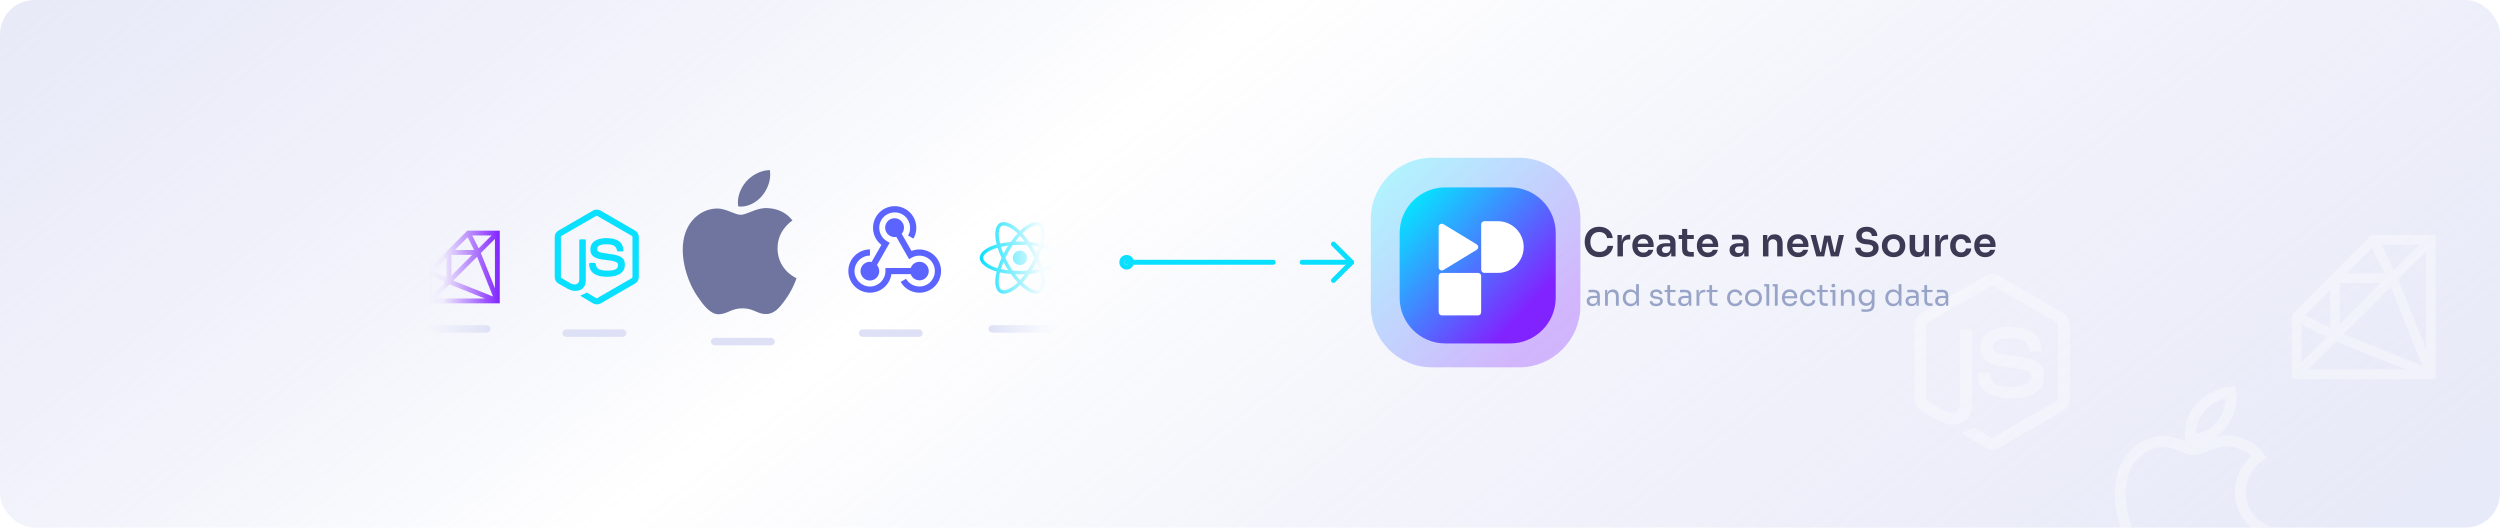 <svg width="1014" height="214" viewBox="0 0 1014 214" fill="none" xmlns="http://www.w3.org/2000/svg">
<rect width="1014" height="214" rx="14" fill="url(#paint0_linear_20_57)"/>
<g opacity="0.35" clip-path="url(#clip0_20_57)">
<path d="M808.042 182.253C807.068 182.253 806.159 181.993 805.315 181.537L796.658 176.375C795.36 175.659 796.009 175.399 796.399 175.269C798.152 174.683 798.476 174.553 800.316 173.512C800.511 173.382 800.77 173.447 800.965 173.577L807.609 177.568C807.869 177.698 808.194 177.698 808.389 177.568L834.381 162.493C834.641 162.363 834.771 162.103 834.771 161.777V131.692C834.771 131.367 834.641 131.106 834.381 130.976L808.389 115.966C808.129 115.836 807.804 115.836 807.609 115.966L781.617 130.976C781.357 131.106 781.227 131.432 781.227 131.692V161.777C781.227 162.037 781.357 162.363 781.617 162.493L788.716 166.614C792.568 168.566 794.97 166.289 794.97 164.011V134.317C794.97 133.926 795.295 133.536 795.749 133.536H799.061C799.45 133.536 799.84 133.861 799.84 134.317V164.011C799.84 169.174 797.048 172.167 792.157 172.167C790.663 172.167 789.495 172.167 786.162 170.54L779.323 166.614C777.635 165.638 776.596 163.816 776.596 161.842V131.757C776.596 129.805 777.635 127.961 779.323 126.985L805.294 111.889C806.917 110.977 809.146 110.977 810.769 111.889L836.762 126.964C838.45 127.94 839.489 129.762 839.489 131.736V161.821C839.489 163.773 838.45 165.616 836.762 166.592L810.769 181.668C809.925 182.058 808.951 182.253 808.042 182.253ZM816.05 161.56C804.644 161.56 802.307 156.333 802.307 151.908C802.307 151.517 802.632 151.127 803.086 151.127H806.484C806.874 151.127 807.198 151.387 807.198 151.778C807.718 155.248 809.211 156.94 816.115 156.94C821.59 156.94 823.928 155.704 823.928 152.754C823.928 151.062 823.279 149.826 814.751 148.958C807.653 148.242 803.216 146.68 803.216 140.997C803.216 135.705 807.653 132.581 815.076 132.581C823.408 132.581 827.521 135.445 828.04 141.713C828.04 141.908 827.975 142.104 827.845 142.299C827.715 142.429 827.521 142.559 827.326 142.559H823.928C823.603 142.559 823.279 142.299 823.214 141.974C822.435 138.373 820.422 137.202 815.076 137.202C809.081 137.202 808.367 139.284 808.367 140.867C808.367 142.754 809.211 143.34 817.284 144.403C825.291 145.444 829.079 146.941 829.079 152.559C829.014 158.307 824.317 161.56 816.05 161.56Z" fill="white"/>
<path d="M919.415 213.023C917.424 212.068 910.974 208.251 910.888 199.531C910.823 192.482 915.562 188.425 917.597 186.994L919.458 185.692L918.073 183.87C916.536 181.853 914.632 180.205 912.402 178.99C908.983 177.146 905.672 176.734 904.092 176.669C902.274 176.496 900.521 176.734 898.876 177.125C900.218 176.17 901.451 175.086 902.469 173.828C904.113 171.832 905.39 169.511 906.169 167.104C906.97 164.631 907.252 162.18 906.97 159.772L906.667 156.996L903.897 157.104C901.646 157.191 899.201 157.885 896.82 159.121C894.482 160.336 892.426 161.941 890.868 163.763C889.223 165.672 887.882 168.036 887.059 170.422C886.215 172.873 885.934 175.281 886.237 177.58L886.431 179.12C886.193 179.033 885.934 178.925 885.696 178.838C883.38 177.927 880.566 176.778 877.536 176.843C875.459 176.864 873.403 177.255 871.412 177.992L870.806 178.231C869.832 178.621 868.901 179.098 868.057 179.597C867.278 180.075 866.499 180.639 865.633 181.354C863.772 182.916 862.214 184.76 861.023 186.842C858.188 191.766 857.171 198.1 858.058 205.149C858.967 212.329 861.846 220.007 865.785 225.712C867.408 228.054 869.139 230.505 871.152 232.393C873.533 234.627 875.87 235.711 878.337 235.711C878.445 235.711 878.554 235.711 878.64 235.711C880.804 235.624 882.428 235.017 884.116 234.301L885.306 233.802C886.713 233.217 888.293 232.653 890.717 232.653C893.314 232.653 894.937 233.347 896.668 234.106C898.335 234.844 900.239 235.646 902.966 235.603C904.027 235.603 905.087 235.386 906.083 235.017C907.533 234.497 908.918 233.607 910.26 232.327C911.32 231.33 912.359 230.093 913.658 228.336C914.069 227.772 914.48 227.208 914.891 226.601L915.974 224.974C916.19 224.627 916.406 224.302 916.601 223.977C918.722 220.441 919.934 217.252 920.475 215.669L921.081 213.847L919.35 213.001L919.415 213.023ZM891.193 171.854C891.842 169.988 892.903 168.123 894.201 166.626C895.391 165.238 897.036 163.958 898.854 163.026C900.174 162.353 901.516 161.876 902.772 161.637C902.772 162.982 902.534 164.37 902.079 165.759C901.473 167.646 900.456 169.489 899.157 171.073C897.902 172.613 896.214 173.914 894.439 174.76C893.141 175.389 891.799 175.758 890.522 175.823C890.522 174.543 890.738 173.22 891.214 171.832L891.193 171.854ZM912.944 221.742C912.77 222.046 912.576 222.328 912.381 222.632L911.364 224.15C910.974 224.692 910.606 225.235 910.217 225.777C909.113 227.295 908.225 228.336 907.381 229.139C906.451 230.007 905.563 230.592 904.676 230.918C904.113 231.113 903.551 231.221 902.966 231.243C901.17 231.286 899.98 230.766 898.465 230.093C896.517 229.247 894.309 228.293 890.782 228.293C887.708 228.293 885.566 229.009 883.705 229.768L882.276 230.375C881.086 230.874 879.982 231.286 878.532 231.351C877.168 231.395 875.762 230.701 874.182 229.226C872.472 227.621 870.892 225.408 869.399 223.261C865.849 218.12 863.231 211.157 862.408 204.65C861.651 198.555 862.473 193.176 864.832 189.076C865.763 187.449 866.975 185.996 868.447 184.76C869.117 184.196 869.745 183.74 870.329 183.393C870.979 183.003 871.693 182.656 872.645 182.265L872.927 182.157C874.442 181.593 876.021 181.311 877.623 181.289C877.666 181.289 877.71 181.289 877.753 181.289C879.831 181.289 882.103 182.2 884.116 182.981C886.107 183.762 887.968 184.521 889.786 184.521C890.608 184.521 891.496 184.369 892.6 184.022C893.076 183.87 893.595 183.697 894.115 183.48L895.327 183.003C895.954 182.764 896.603 182.504 897.426 182.2C899.179 181.571 901.473 180.877 903.854 181.116C905.152 181.181 907.706 181.484 910.368 182.916C911.407 183.48 912.381 184.174 913.225 184.998C910.346 187.558 906.472 192.351 906.559 199.64C906.646 208.945 912.381 213.934 915.8 216.059C915.216 217.534 914.285 219.617 912.944 221.807V221.742Z" fill="white"/>
<path d="M961.818 95.319L929.57 127.638V153.775H987.897V95.319H961.818ZM969.696 116.315L982.465 148.331L950.52 135.533L969.696 116.315ZM949.027 131.521V114.797H965.713L949.027 131.521ZM970.951 109.548L965.778 99.201H981.274L970.951 109.548ZM967.272 110.893H951.776L962.099 100.546L967.272 110.893ZM945.153 133.061L934.83 127.877L945.153 117.53V133.061ZM933.488 131.564L943.811 136.748L933.488 147.095V131.564ZM947.555 138.483L975.885 149.828H936.236L947.555 138.483ZM984.023 141.672L972.704 113.279L984.023 101.934V141.672Z" fill="white"/>
</g>
<path d="M647.98 124V122.08H647.788V119.86C647.788 119.42 647.672 119.088 647.44 118.864C647.216 118.64 646.884 118.528 646.444 118.528C646.196 118.528 645.94 118.532 645.676 118.54C645.412 118.548 645.16 118.556 644.92 118.564C644.68 118.572 644.472 118.584 644.296 118.6V117.592C644.472 117.576 644.656 117.564 644.848 117.556C645.048 117.54 645.252 117.532 645.46 117.532C645.668 117.524 645.868 117.52 646.06 117.52C646.716 117.52 647.252 117.6 647.668 117.76C648.084 117.912 648.392 118.164 648.592 118.516C648.792 118.868 648.892 119.344 648.892 119.944V124H647.98ZM645.88 124.168C645.4 124.168 644.984 124.088 644.632 123.928C644.288 123.76 644.02 123.52 643.828 123.208C643.644 122.896 643.552 122.52 643.552 122.08C643.552 121.624 643.652 121.244 643.852 120.94C644.06 120.636 644.36 120.408 644.752 120.256C645.144 120.096 645.616 120.016 646.168 120.016H647.908V120.88H646.12C645.656 120.88 645.3 120.992 645.052 121.216C644.804 121.44 644.68 121.728 644.68 122.08C644.68 122.432 644.804 122.716 645.052 122.932C645.3 123.148 645.656 123.256 646.12 123.256C646.392 123.256 646.652 123.208 646.9 123.112C647.148 123.008 647.352 122.84 647.512 122.608C647.68 122.368 647.772 122.04 647.788 121.624L648.1 122.08C648.06 122.536 647.948 122.92 647.764 123.232C647.588 123.536 647.34 123.768 647.02 123.928C646.708 124.088 646.328 124.168 645.88 124.168ZM651.006 124V117.592H651.918V120.34H651.774C651.774 119.708 651.858 119.176 652.026 118.744C652.202 118.304 652.466 117.972 652.818 117.748C653.17 117.516 653.614 117.4 654.15 117.4H654.198C655.006 117.4 655.602 117.652 655.986 118.156C656.378 118.66 656.574 119.388 656.574 120.34V124H655.422V120.1C655.422 119.604 655.282 119.208 655.002 118.912C654.722 118.608 654.338 118.456 653.85 118.456C653.346 118.456 652.938 118.612 652.626 118.924C652.314 119.236 652.158 119.652 652.158 120.172V124H651.006ZM661.358 124.216C660.902 124.216 660.482 124.132 660.098 123.964C659.714 123.796 659.378 123.56 659.09 123.256C658.81 122.952 658.59 122.6 658.43 122.2C658.278 121.8 658.202 121.368 658.202 120.904V120.688C658.202 120.232 658.278 119.804 658.43 119.404C658.582 119.004 658.794 118.652 659.066 118.348C659.346 118.044 659.674 117.808 660.05 117.64C660.434 117.464 660.858 117.376 661.322 117.376C661.81 117.376 662.254 117.48 662.654 117.688C663.054 117.888 663.382 118.204 663.638 118.636C663.894 119.068 664.038 119.628 664.07 120.316L663.59 119.548V115.24H664.742V124H663.83V121.156H664.166C664.134 121.884 663.982 122.476 663.71 122.932C663.438 123.38 663.094 123.708 662.678 123.916C662.27 124.116 661.83 124.216 661.358 124.216ZM661.514 123.208C661.906 123.208 662.262 123.12 662.582 122.944C662.902 122.768 663.158 122.516 663.35 122.188C663.542 121.852 663.638 121.46 663.638 121.012V120.46C663.638 120.02 663.538 119.648 663.338 119.344C663.146 119.032 662.886 118.796 662.558 118.636C662.238 118.468 661.886 118.384 661.502 118.384C661.078 118.384 660.702 118.484 660.374 118.684C660.054 118.884 659.802 119.164 659.618 119.524C659.442 119.884 659.354 120.308 659.354 120.796C659.354 121.284 659.446 121.712 659.63 122.08C659.814 122.44 660.07 122.72 660.398 122.92C660.726 123.112 661.098 123.208 661.514 123.208ZM671.786 124.192C670.946 124.192 670.294 124.012 669.83 123.652C669.374 123.292 669.138 122.8 669.122 122.176H670.202C670.218 122.424 670.342 122.66 670.574 122.884C670.814 123.1 671.218 123.208 671.786 123.208C672.298 123.208 672.69 123.108 672.962 122.908C673.234 122.7 673.37 122.448 673.37 122.152C673.37 121.888 673.27 121.684 673.07 121.54C672.87 121.388 672.546 121.288 672.098 121.24L671.402 121.168C670.794 121.104 670.298 120.924 669.914 120.628C669.53 120.324 669.338 119.9 669.338 119.356C669.338 118.948 669.442 118.6 669.65 118.312C669.858 118.016 670.146 117.792 670.514 117.64C670.882 117.48 671.306 117.4 671.786 117.4C672.506 117.4 673.09 117.56 673.538 117.88C673.986 118.2 674.218 118.676 674.234 119.308H673.154C673.146 119.052 673.026 118.836 672.794 118.66C672.57 118.476 672.234 118.384 671.786 118.384C671.338 118.384 670.998 118.476 670.766 118.66C670.534 118.844 670.418 119.076 670.418 119.356C670.418 119.596 670.498 119.788 670.658 119.932C670.826 120.076 671.098 120.168 671.474 120.208L672.17 120.28C672.858 120.352 673.41 120.544 673.826 120.856C674.242 121.16 674.45 121.592 674.45 122.152C674.45 122.552 674.334 122.908 674.102 123.22C673.878 123.524 673.566 123.764 673.166 123.94C672.766 124.108 672.306 124.192 671.786 124.192ZM678.616 124.072C678.136 124.072 677.72 124.004 677.368 123.868C677.024 123.732 676.756 123.5 676.564 123.172C676.38 122.836 676.288 122.384 676.288 121.816V115.648H677.392V121.96C677.392 122.304 677.484 122.572 677.668 122.764C677.86 122.948 678.128 123.04 678.472 123.04H679.6V124.072H678.616ZM675.184 118.456V117.592H679.6V118.456H675.184ZM685.082 124V122.08H684.89V119.86C684.89 119.42 684.774 119.088 684.542 118.864C684.318 118.64 683.986 118.528 683.546 118.528C683.298 118.528 683.042 118.532 682.778 118.54C682.514 118.548 682.262 118.556 682.022 118.564C681.782 118.572 681.574 118.584 681.398 118.6V117.592C681.574 117.576 681.758 117.564 681.95 117.556C682.15 117.54 682.354 117.532 682.562 117.532C682.77 117.524 682.97 117.52 683.162 117.52C683.818 117.52 684.354 117.6 684.77 117.76C685.186 117.912 685.494 118.164 685.694 118.516C685.894 118.868 685.994 119.344 685.994 119.944V124H685.082ZM682.982 124.168C682.502 124.168 682.086 124.088 681.734 123.928C681.39 123.76 681.122 123.52 680.93 123.208C680.746 122.896 680.654 122.52 680.654 122.08C680.654 121.624 680.754 121.244 680.954 120.94C681.162 120.636 681.462 120.408 681.854 120.256C682.246 120.096 682.718 120.016 683.27 120.016H685.01V120.88H683.222C682.758 120.88 682.402 120.992 682.154 121.216C681.906 121.44 681.782 121.728 681.782 122.08C681.782 122.432 681.906 122.716 682.154 122.932C682.402 123.148 682.758 123.256 683.222 123.256C683.494 123.256 683.754 123.208 684.002 123.112C684.25 123.008 684.454 122.84 684.614 122.608C684.782 122.368 684.874 122.04 684.89 121.624L685.202 122.08C685.162 122.536 685.05 122.92 684.866 123.232C684.69 123.536 684.442 123.768 684.122 123.928C683.81 124.088 683.43 124.168 682.982 124.168ZM688.108 124V117.592H689.02V120.232H688.972C688.972 119.296 689.176 118.612 689.584 118.18C690 117.74 690.62 117.52 691.444 117.52H691.66V118.552H691.252C690.612 118.552 690.12 118.724 689.776 119.068C689.432 119.404 689.26 119.892 689.26 120.532V124H688.108ZM695.643 124.072C695.163 124.072 694.747 124.004 694.395 123.868C694.051 123.732 693.783 123.5 693.591 123.172C693.407 122.836 693.315 122.384 693.315 121.816V115.648H694.419V121.96C694.419 122.304 694.511 122.572 694.695 122.764C694.887 122.948 695.155 123.04 695.499 123.04H696.627V124.072H695.643ZM692.211 118.456V117.592H696.627V118.456H692.211ZM703.735 124.216C703.183 124.216 702.703 124.12 702.295 123.928C701.895 123.736 701.563 123.48 701.299 123.16C701.035 122.832 700.835 122.472 700.699 122.08C700.571 121.688 700.507 121.296 700.507 120.904V120.688C700.507 120.28 700.571 119.88 700.699 119.488C700.835 119.096 701.035 118.744 701.299 118.432C701.571 118.112 701.907 117.856 702.307 117.664C702.707 117.472 703.175 117.376 703.711 117.376C704.247 117.376 704.727 117.476 705.151 117.676C705.583 117.876 705.927 118.16 706.183 118.528C706.447 118.888 706.595 119.316 706.627 119.812H705.523C705.467 119.412 705.283 119.08 704.971 118.816C704.659 118.544 704.239 118.408 703.711 118.408C703.255 118.408 702.875 118.512 702.571 118.72C702.267 118.928 702.039 119.212 701.887 119.572C701.735 119.932 701.659 120.34 701.659 120.796C701.659 121.236 701.735 121.64 701.887 122.008C702.039 122.368 702.267 122.656 702.571 122.872C702.883 123.08 703.271 123.184 703.735 123.184C704.095 123.184 704.407 123.12 704.671 122.992C704.935 122.864 705.147 122.692 705.307 122.476C705.467 122.26 705.563 122.016 705.595 121.744H706.699C706.675 122.248 706.527 122.684 706.255 123.052C705.991 123.42 705.639 123.708 705.199 123.916C704.767 124.116 704.279 124.216 703.735 124.216ZM711.216 124.216C710.656 124.216 710.164 124.12 709.74 123.928C709.316 123.736 708.956 123.484 708.66 123.172C708.372 122.852 708.152 122.496 708 122.104C707.856 121.712 707.784 121.312 707.784 120.904V120.688C707.784 120.28 707.86 119.88 708.012 119.488C708.164 119.088 708.388 118.732 708.684 118.42C708.98 118.1 709.34 117.848 709.764 117.664C710.188 117.472 710.672 117.376 711.216 117.376C711.76 117.376 712.244 117.472 712.668 117.664C713.092 117.848 713.452 118.1 713.748 118.42C714.044 118.732 714.268 119.088 714.42 119.488C714.572 119.88 714.648 120.28 714.648 120.688V120.904C714.648 121.312 714.572 121.712 714.42 122.104C714.276 122.496 714.056 122.852 713.76 123.172C713.472 123.484 713.116 123.736 712.692 123.928C712.268 124.12 711.776 124.216 711.216 124.216ZM711.216 123.184C711.696 123.184 712.104 123.08 712.44 122.872C712.784 122.656 713.044 122.368 713.22 122.008C713.404 121.648 713.496 121.244 713.496 120.796C713.496 120.34 713.404 119.932 713.22 119.572C713.036 119.212 712.772 118.928 712.428 118.72C712.092 118.512 711.688 118.408 711.216 118.408C710.752 118.408 710.348 118.512 710.004 118.72C709.66 118.928 709.396 119.212 709.212 119.572C709.028 119.932 708.936 120.34 708.936 120.796C708.936 121.244 709.024 121.648 709.2 122.008C709.384 122.368 709.644 122.656 709.98 122.872C710.324 123.08 710.736 123.184 711.216 123.184ZM716.446 124V115.24H717.598V124H716.446ZM715.558 116.152V115.24H717.598V116.152H715.558ZM719.879 124V115.24H721.031V124H719.879ZM718.991 116.152V115.24H721.031V116.152H718.991ZM725.965 124.216C725.405 124.216 724.921 124.12 724.513 123.928C724.105 123.736 723.773 123.484 723.517 123.172C723.261 122.852 723.069 122.496 722.941 122.104C722.821 121.712 722.761 121.312 722.761 120.904V120.688C722.761 120.272 722.821 119.868 722.941 119.476C723.069 119.084 723.261 118.732 723.517 118.42C723.773 118.1 724.097 117.848 724.489 117.664C724.889 117.472 725.357 117.376 725.893 117.376C726.589 117.376 727.161 117.528 727.609 117.832C728.065 118.128 728.401 118.512 728.617 118.984C728.841 119.456 728.953 119.96 728.953 120.496V121.012H723.265V120.148H728.113L727.849 120.616C727.849 120.16 727.777 119.768 727.633 119.44C727.489 119.104 727.273 118.844 726.985 118.66C726.697 118.476 726.333 118.384 725.893 118.384C725.437 118.384 725.057 118.488 724.753 118.696C724.457 118.904 724.233 119.188 724.081 119.548C723.937 119.908 723.865 120.324 723.865 120.796C723.865 121.252 723.937 121.664 724.081 122.032C724.233 122.392 724.465 122.68 724.777 122.896C725.089 123.104 725.485 123.208 725.965 123.208C726.469 123.208 726.877 123.096 727.189 122.872C727.509 122.648 727.701 122.388 727.765 122.092H728.845C728.757 122.532 728.581 122.912 728.317 123.232C728.053 123.552 727.721 123.796 727.321 123.964C726.921 124.132 726.469 124.216 725.965 124.216ZM733.336 124.216C732.784 124.216 732.304 124.12 731.896 123.928C731.496 123.736 731.164 123.48 730.9 123.16C730.636 122.832 730.436 122.472 730.3 122.08C730.172 121.688 730.108 121.296 730.108 120.904V120.688C730.108 120.28 730.172 119.88 730.3 119.488C730.436 119.096 730.636 118.744 730.9 118.432C731.172 118.112 731.508 117.856 731.908 117.664C732.308 117.472 732.776 117.376 733.312 117.376C733.848 117.376 734.328 117.476 734.752 117.676C735.184 117.876 735.528 118.16 735.784 118.528C736.048 118.888 736.196 119.316 736.228 119.812H735.124C735.068 119.412 734.884 119.08 734.572 118.816C734.26 118.544 733.84 118.408 733.312 118.408C732.856 118.408 732.476 118.512 732.172 118.72C731.868 118.928 731.64 119.212 731.488 119.572C731.336 119.932 731.26 120.34 731.26 120.796C731.26 121.236 731.336 121.64 731.488 122.008C731.64 122.368 731.868 122.656 732.172 122.872C732.484 123.08 732.872 123.184 733.336 123.184C733.696 123.184 734.008 123.12 734.272 122.992C734.536 122.864 734.748 122.692 734.908 122.476C735.068 122.26 735.164 122.016 735.196 121.744H736.3C736.276 122.248 736.128 122.684 735.856 123.052C735.592 123.42 735.24 123.708 734.8 123.916C734.368 124.116 733.88 124.216 733.336 124.216ZM740.362 124.072C739.882 124.072 739.466 124.004 739.114 123.868C738.77 123.732 738.502 123.5 738.31 123.172C738.126 122.836 738.034 122.384 738.034 121.816V115.648H739.138V121.96C739.138 122.304 739.23 122.572 739.414 122.764C739.606 122.948 739.874 123.04 740.218 123.04H741.346V124.072H740.362ZM736.93 118.456V117.592H741.346V118.456H736.93ZM743.287 124V117.592H744.439V124H743.287ZM742.303 118.504V117.592H744.439V118.504H742.303ZM743.611 116.56C743.355 116.56 743.163 116.492 743.035 116.356C742.915 116.22 742.855 116.048 742.855 115.84C742.855 115.632 742.915 115.46 743.035 115.324C743.163 115.188 743.355 115.12 743.611 115.12C743.867 115.12 744.055 115.188 744.175 115.324C744.303 115.46 744.367 115.632 744.367 115.84C744.367 116.048 744.303 116.22 744.175 116.356C744.055 116.492 743.867 116.56 743.611 116.56ZM746.667 124V117.592H747.579V120.34H747.435C747.435 119.708 747.519 119.176 747.687 118.744C747.863 118.304 748.127 117.972 748.479 117.748C748.831 117.516 749.275 117.4 749.811 117.4H749.859C750.667 117.4 751.263 117.652 751.647 118.156C752.039 118.66 752.235 119.388 752.235 120.34V124H751.083V120.1C751.083 119.604 750.943 119.208 750.663 118.912C750.383 118.608 749.999 118.456 749.511 118.456C749.007 118.456 748.599 118.612 748.287 118.924C747.975 119.236 747.819 119.652 747.819 120.172V124H746.667ZM756.766 126.496C756.47 126.496 756.17 126.484 755.866 126.46C755.57 126.436 755.286 126.404 755.014 126.364V125.392C755.302 125.432 755.602 125.464 755.914 125.488C756.234 125.52 756.534 125.536 756.814 125.536C757.398 125.536 757.862 125.456 758.206 125.296C758.558 125.144 758.81 124.9 758.962 124.564C759.122 124.236 759.202 123.812 759.202 123.292V122.068L759.586 121.156C759.562 121.804 759.426 122.344 759.178 122.776C758.93 123.2 758.606 123.52 758.206 123.736C757.814 123.944 757.378 124.048 756.898 124.048C756.45 124.048 756.038 123.964 755.662 123.796C755.294 123.62 754.974 123.38 754.702 123.076C754.438 122.772 754.23 122.424 754.078 122.032C753.934 121.632 753.862 121.212 753.862 120.772V120.556C753.862 120.108 753.938 119.692 754.09 119.308C754.242 118.916 754.454 118.576 754.726 118.288C754.998 118 755.322 117.776 755.698 117.616C756.082 117.456 756.502 117.376 756.958 117.376C757.494 117.376 757.966 117.492 758.374 117.724C758.782 117.948 759.102 118.28 759.334 118.72C759.574 119.152 759.706 119.684 759.73 120.316L759.394 120.328V117.592H760.306V123.244C760.306 124.012 760.186 124.632 759.946 125.104C759.714 125.584 759.338 125.936 758.818 126.16C758.306 126.384 757.622 126.496 756.766 126.496ZM757.114 122.992C757.498 122.992 757.846 122.908 758.158 122.74C758.478 122.572 758.73 122.332 758.914 122.02C759.106 121.7 759.202 121.32 759.202 120.88V120.328C759.202 119.896 759.102 119.532 758.902 119.236C758.71 118.94 758.458 118.716 758.146 118.564C757.834 118.412 757.494 118.336 757.126 118.336C756.71 118.336 756.342 118.432 756.022 118.624C755.702 118.816 755.454 119.088 755.278 119.44C755.102 119.784 755.014 120.192 755.014 120.664C755.014 121.136 755.102 121.548 755.278 121.9C755.462 122.252 755.71 122.524 756.022 122.716C756.342 122.9 756.706 122.992 757.114 122.992ZM767.846 124.216C767.39 124.216 766.97 124.132 766.586 123.964C766.202 123.796 765.866 123.56 765.578 123.256C765.298 122.952 765.078 122.6 764.918 122.2C764.766 121.8 764.69 121.368 764.69 120.904V120.688C764.69 120.232 764.766 119.804 764.918 119.404C765.07 119.004 765.282 118.652 765.554 118.348C765.834 118.044 766.162 117.808 766.538 117.64C766.922 117.464 767.346 117.376 767.81 117.376C768.298 117.376 768.742 117.48 769.142 117.688C769.542 117.888 769.87 118.204 770.126 118.636C770.382 119.068 770.526 119.628 770.558 120.316L770.078 119.548V115.24H771.23V124H770.318V121.156H770.654C770.622 121.884 770.47 122.476 770.198 122.932C769.926 123.38 769.582 123.708 769.166 123.916C768.758 124.116 768.318 124.216 767.846 124.216ZM768.002 123.208C768.394 123.208 768.75 123.12 769.07 122.944C769.39 122.768 769.646 122.516 769.838 122.188C770.03 121.852 770.126 121.46 770.126 121.012V120.46C770.126 120.02 770.026 119.648 769.826 119.344C769.634 119.032 769.374 118.796 769.046 118.636C768.726 118.468 768.374 118.384 767.99 118.384C767.566 118.384 767.19 118.484 766.862 118.684C766.542 118.884 766.29 119.164 766.106 119.524C765.93 119.884 765.842 120.308 765.842 120.796C765.842 121.284 765.934 121.712 766.118 122.08C766.302 122.44 766.558 122.72 766.886 122.92C767.214 123.112 767.586 123.208 768.002 123.208ZM777.32 124V122.08H777.128V119.86C777.128 119.42 777.012 119.088 776.78 118.864C776.556 118.64 776.224 118.528 775.784 118.528C775.536 118.528 775.28 118.532 775.016 118.54C774.752 118.548 774.5 118.556 774.26 118.564C774.02 118.572 773.812 118.584 773.636 118.6V117.592C773.812 117.576 773.996 117.564 774.188 117.556C774.388 117.54 774.592 117.532 774.8 117.532C775.008 117.524 775.208 117.52 775.4 117.52C776.056 117.52 776.592 117.6 777.008 117.76C777.424 117.912 777.732 118.164 777.932 118.516C778.132 118.868 778.232 119.344 778.232 119.944V124H777.32ZM775.22 124.168C774.74 124.168 774.324 124.088 773.972 123.928C773.628 123.76 773.36 123.52 773.168 123.208C772.984 122.896 772.892 122.52 772.892 122.08C772.892 121.624 772.992 121.244 773.192 120.94C773.4 120.636 773.7 120.408 774.092 120.256C774.484 120.096 774.956 120.016 775.508 120.016H777.248V120.88H775.46C774.996 120.88 774.64 120.992 774.392 121.216C774.144 121.44 774.02 121.728 774.02 122.08C774.02 122.432 774.144 122.716 774.392 122.932C774.64 123.148 774.996 123.256 775.46 123.256C775.732 123.256 775.992 123.208 776.24 123.112C776.488 123.008 776.692 122.84 776.852 122.608C777.02 122.368 777.112 122.04 777.128 121.624L777.44 122.08C777.4 122.536 777.288 122.92 777.104 123.232C776.928 123.536 776.68 123.768 776.36 123.928C776.048 124.088 775.668 124.168 775.22 124.168ZM782.842 124.072C782.362 124.072 781.946 124.004 781.594 123.868C781.25 123.732 780.982 123.5 780.79 123.172C780.606 122.836 780.514 122.384 780.514 121.816V115.648H781.618V121.96C781.618 122.304 781.71 122.572 781.894 122.764C782.086 122.948 782.354 123.04 782.698 123.04H783.826V124.072H782.842ZM779.41 118.456V117.592H783.826V118.456H779.41ZM789.308 124V122.08H789.116V119.86C789.116 119.42 789 119.088 788.768 118.864C788.544 118.64 788.212 118.528 787.772 118.528C787.524 118.528 787.268 118.532 787.004 118.54C786.74 118.548 786.488 118.556 786.248 118.564C786.008 118.572 785.8 118.584 785.624 118.6V117.592C785.8 117.576 785.984 117.564 786.176 117.556C786.376 117.54 786.58 117.532 786.788 117.532C786.996 117.524 787.196 117.52 787.388 117.52C788.044 117.52 788.58 117.6 788.996 117.76C789.412 117.912 789.72 118.164 789.92 118.516C790.12 118.868 790.22 119.344 790.22 119.944V124H789.308ZM787.208 124.168C786.728 124.168 786.312 124.088 785.96 123.928C785.616 123.76 785.348 123.52 785.156 123.208C784.972 122.896 784.88 122.52 784.88 122.08C784.88 121.624 784.98 121.244 785.18 120.94C785.388 120.636 785.688 120.408 786.08 120.256C786.472 120.096 786.944 120.016 787.496 120.016H789.236V120.88H787.448C786.984 120.88 786.628 120.992 786.38 121.216C786.132 121.44 786.008 121.728 786.008 122.08C786.008 122.432 786.132 122.716 786.38 122.932C786.628 123.148 786.984 123.256 787.448 123.256C787.72 123.256 787.98 123.208 788.228 123.112C788.476 123.008 788.68 122.84 788.84 122.608C789.008 122.368 789.1 122.04 789.116 121.624L789.428 122.08C789.388 122.536 789.276 122.92 789.092 123.232C788.916 123.536 788.668 123.768 788.348 123.928C788.036 124.088 787.656 124.168 787.208 124.168Z" fill="#98A4C7"/>
<path d="M648.704 104.304C647.648 104.304 646.741 104.117 645.984 103.744C645.227 103.371 644.608 102.885 644.128 102.288C643.659 101.691 643.312 101.04 643.088 100.336C642.864 99.632 642.752 98.955 642.752 98.304V97.952C642.752 97.227 642.864 96.512 643.088 95.808C643.323 95.104 643.68 94.464 644.16 93.888C644.64 93.312 645.248 92.853 645.984 92.512C646.731 92.16 647.611 91.984 648.624 91.984C649.68 91.984 650.597 92.176 651.376 92.56C652.165 92.933 652.795 93.467 653.264 94.16C653.733 94.843 654.016 95.643 654.112 96.56H651.824C651.739 96.027 651.547 95.579 651.248 95.216C650.96 94.843 650.592 94.565 650.144 94.384C649.696 94.192 649.189 94.096 648.624 94.096C648.048 94.096 647.536 94.197 647.088 94.4C646.64 94.592 646.267 94.869 645.968 95.232C645.669 95.595 645.44 96.021 645.28 96.512C645.131 97.003 645.056 97.547 645.056 98.144C645.056 98.72 645.131 99.253 645.28 99.744C645.44 100.235 645.675 100.667 645.984 101.04C646.293 101.403 646.672 101.685 647.12 101.888C647.579 102.091 648.107 102.192 648.704 102.192C649.579 102.192 650.315 101.979 650.912 101.552C651.52 101.115 651.888 100.507 652.016 99.728H654.304C654.197 100.56 653.915 101.323 653.456 102.016C652.997 102.709 652.368 103.264 651.568 103.68C650.768 104.096 649.813 104.304 648.704 104.304ZM656.045 104V95.312H657.805V98.992H657.757C657.757 97.744 658.024 96.8 658.557 96.16C659.091 95.52 659.875 95.2 660.909 95.2H661.229V97.136H660.621C659.875 97.136 659.293 97.339 658.877 97.744C658.472 98.139 658.269 98.715 658.269 99.472V104H656.045ZM666.543 104.304C665.796 104.304 665.14 104.176 664.575 103.92C664.02 103.664 663.556 103.323 663.183 102.896C662.82 102.459 662.543 101.973 662.351 101.44C662.169 100.907 662.079 100.363 662.079 99.808V99.504C662.079 98.928 662.169 98.373 662.351 97.84C662.543 97.296 662.82 96.816 663.183 96.4C663.556 95.973 664.015 95.637 664.559 95.392C665.103 95.136 665.732 95.008 666.447 95.008C667.385 95.008 668.169 95.216 668.799 95.632C669.439 96.037 669.919 96.576 670.239 97.248C670.559 97.909 670.719 98.624 670.719 99.392V100.192H663.023V98.832H669.327L668.639 99.504C668.639 98.949 668.559 98.475 668.399 98.08C668.239 97.685 667.993 97.381 667.663 97.168C667.343 96.955 666.937 96.848 666.447 96.848C665.956 96.848 665.54 96.96 665.199 97.184C664.857 97.408 664.596 97.733 664.415 98.16C664.244 98.576 664.159 99.077 664.159 99.664C664.159 100.208 664.244 100.693 664.415 101.12C664.585 101.536 664.847 101.867 665.199 102.112C665.551 102.347 665.999 102.464 666.543 102.464C667.087 102.464 667.529 102.357 667.871 102.144C668.212 101.92 668.431 101.648 668.527 101.328H670.575C670.447 101.925 670.201 102.448 669.839 102.896C669.476 103.344 669.012 103.691 668.447 103.936C667.892 104.181 667.257 104.304 666.543 104.304ZM677.841 104V101.424H677.473V98.56C677.473 98.059 677.35 97.685 677.105 97.44C676.859 97.195 676.481 97.072 675.969 97.072C675.702 97.072 675.382 97.077 675.009 97.088C674.635 97.099 674.257 97.115 673.873 97.136C673.499 97.147 673.163 97.163 672.865 97.184V95.296C673.11 95.275 673.387 95.253 673.697 95.232C674.006 95.211 674.321 95.2 674.641 95.2C674.971 95.189 675.281 95.184 675.569 95.184C676.465 95.184 677.206 95.301 677.793 95.536C678.39 95.771 678.838 96.139 679.137 96.64C679.446 97.141 679.601 97.797 679.601 98.608V104H677.841ZM675.041 104.224C674.411 104.224 673.857 104.112 673.377 103.888C672.907 103.664 672.539 103.344 672.273 102.928C672.017 102.512 671.889 102.011 671.889 101.424C671.889 100.784 672.043 100.261 672.353 99.856C672.673 99.451 673.115 99.147 673.681 98.944C674.257 98.741 674.929 98.64 675.697 98.64H677.713V99.968H675.665C675.153 99.968 674.758 100.096 674.481 100.352C674.214 100.597 674.081 100.917 674.081 101.312C674.081 101.707 674.214 102.027 674.481 102.272C674.758 102.517 675.153 102.64 675.665 102.64C675.974 102.64 676.257 102.587 676.513 102.48C676.779 102.363 676.998 102.171 677.169 101.904C677.35 101.627 677.451 101.253 677.473 100.784L678.017 101.408C677.963 102.016 677.814 102.528 677.569 102.944C677.334 103.36 677.003 103.68 676.577 103.904C676.161 104.117 675.649 104.224 675.041 104.224ZM685.759 104.112C684.959 104.112 684.297 104.011 683.775 103.808C683.263 103.595 682.879 103.243 682.623 102.752C682.367 102.251 682.239 101.579 682.239 100.736L682.255 92.864H684.335L684.319 100.88C684.319 101.307 684.431 101.637 684.655 101.872C684.889 102.096 685.22 102.208 685.647 102.208H687.007V104.112H685.759ZM680.863 96.944V95.312H687.007V96.944H680.863ZM692.715 104.304C691.968 104.304 691.312 104.176 690.747 103.92C690.192 103.664 689.728 103.323 689.355 102.896C688.992 102.459 688.715 101.973 688.523 101.44C688.341 100.907 688.251 100.363 688.251 99.808V99.504C688.251 98.928 688.341 98.373 688.523 97.84C688.715 97.296 688.992 96.816 689.355 96.4C689.728 95.973 690.187 95.637 690.731 95.392C691.275 95.136 691.904 95.008 692.619 95.008C693.557 95.008 694.341 95.216 694.971 95.632C695.611 96.037 696.091 96.576 696.411 97.248C696.731 97.909 696.891 98.624 696.891 99.392V100.192H689.195V98.832H695.499L694.811 99.504C694.811 98.949 694.731 98.475 694.571 98.08C694.411 97.685 694.165 97.381 693.835 97.168C693.515 96.955 693.109 96.848 692.619 96.848C692.128 96.848 691.712 96.96 691.371 97.184C691.029 97.408 690.768 97.733 690.587 98.16C690.416 98.576 690.331 99.077 690.331 99.664C690.331 100.208 690.416 100.693 690.587 101.12C690.757 101.536 691.019 101.867 691.371 102.112C691.723 102.347 692.171 102.464 692.715 102.464C693.259 102.464 693.701 102.357 694.043 102.144C694.384 101.92 694.603 101.648 694.699 101.328H696.747C696.619 101.925 696.373 102.448 696.01 102.896C695.648 103.344 695.184 103.691 694.619 103.936C694.064 104.181 693.429 104.304 692.715 104.304ZM707.466 104V101.424H707.098V98.56C707.098 98.059 706.975 97.685 706.73 97.44C706.484 97.195 706.106 97.072 705.594 97.072C705.327 97.072 705.007 97.077 704.634 97.088C704.26 97.099 703.882 97.115 703.498 97.136C703.124 97.147 702.788 97.163 702.49 97.184V95.296C702.735 95.275 703.012 95.253 703.322 95.232C703.631 95.211 703.946 95.2 704.266 95.2C704.596 95.189 704.906 95.184 705.194 95.184C706.09 95.184 706.831 95.301 707.418 95.536C708.015 95.771 708.463 96.139 708.762 96.64C709.071 97.141 709.226 97.797 709.226 98.608V104H707.466ZM704.666 104.224C704.036 104.224 703.482 104.112 703.002 103.888C702.532 103.664 702.164 103.344 701.898 102.928C701.642 102.512 701.514 102.011 701.514 101.424C701.514 100.784 701.668 100.261 701.978 99.856C702.298 99.451 702.74 99.147 703.306 98.944C703.882 98.741 704.554 98.64 705.322 98.64H707.338V99.968H705.29C704.778 99.968 704.383 100.096 704.106 100.352C703.839 100.597 703.706 100.917 703.706 101.312C703.706 101.707 703.839 102.027 704.106 102.272C704.383 102.517 704.778 102.64 705.29 102.64C705.599 102.64 705.882 102.587 706.138 102.48C706.404 102.363 706.623 102.171 706.794 101.904C706.975 101.627 707.076 101.253 707.098 100.784L707.642 101.408C707.588 102.016 707.439 102.528 707.194 102.944C706.959 103.36 706.628 103.68 706.202 103.904C705.786 104.117 705.274 104.224 704.666 104.224ZM715.061 104V95.312H716.821V99.04H716.661C716.661 98.155 716.778 97.419 717.013 96.832C717.248 96.235 717.594 95.787 718.053 95.488C718.522 95.189 719.104 95.04 719.797 95.04H719.893C720.928 95.04 721.712 95.376 722.245 96.048C722.778 96.709 723.045 97.701 723.045 99.024V104H720.821V98.832C720.821 98.299 720.666 97.867 720.357 97.536C720.058 97.205 719.642 97.04 719.109 97.04C718.565 97.04 718.122 97.211 717.781 97.552C717.45 97.883 717.285 98.331 717.285 98.896V104H715.061ZM729.324 104.304C728.577 104.304 727.921 104.176 727.356 103.92C726.801 103.664 726.337 103.323 725.964 102.896C725.601 102.459 725.324 101.973 725.132 101.44C724.951 100.907 724.86 100.363 724.86 99.808V99.504C724.86 98.928 724.951 98.373 725.132 97.84C725.324 97.296 725.601 96.816 725.964 96.4C726.337 95.973 726.796 95.637 727.34 95.392C727.884 95.136 728.513 95.008 729.228 95.008C730.167 95.008 730.951 95.216 731.58 95.632C732.22 96.037 732.7 96.576 733.02 97.248C733.34 97.909 733.5 98.624 733.5 99.392V100.192H725.804V98.832H732.108L731.42 99.504C731.42 98.949 731.34 98.475 731.18 98.08C731.02 97.685 730.775 97.381 730.444 97.168C730.124 96.955 729.719 96.848 729.228 96.848C728.737 96.848 728.321 96.96 727.98 97.184C727.639 97.408 727.377 97.733 727.196 98.16C727.025 98.576 726.94 99.077 726.94 99.664C726.94 100.208 727.025 100.693 727.196 101.12C727.367 101.536 727.628 101.867 727.98 102.112C728.332 102.347 728.78 102.464 729.324 102.464C729.868 102.464 730.311 102.357 730.652 102.144C730.993 101.92 731.212 101.648 731.308 101.328H733.356C733.228 101.925 732.983 102.448 732.62 102.896C732.257 103.344 731.793 103.691 731.228 103.936C730.673 104.181 730.039 104.304 729.324 104.304ZM738.256 104L739.904 95.6H742.464L744.368 104H742.608L740.672 95.648H741.6L739.888 104H738.256ZM737.6 104L737.584 102.176H739.36V104H737.6ZM736.704 104L734.336 95.312H736.496L738.752 104H736.704ZM743.168 104V102.176H744.944L744.928 104H743.168ZM743.872 104L745.872 95.312H747.888L745.792 104H743.872ZM757.252 104.304C756.217 104.304 755.343 104.139 754.628 103.808C753.924 103.477 753.385 103.024 753.012 102.448C752.639 101.861 752.452 101.2 752.452 100.464H754.676C754.676 100.773 754.761 101.077 754.932 101.376C755.103 101.664 755.375 101.899 755.748 102.08C756.132 102.261 756.633 102.352 757.252 102.352C757.807 102.352 758.271 102.272 758.644 102.112C759.017 101.952 759.295 101.744 759.476 101.488C759.657 101.221 759.748 100.923 759.748 100.592C759.748 100.176 759.572 99.845 759.22 99.6C758.868 99.344 758.324 99.184 757.588 99.12L756.564 99.04C755.444 98.944 754.548 98.597 753.876 98C753.215 97.392 752.884 96.592 752.884 95.6C752.884 94.853 753.06 94.213 753.412 93.68C753.764 93.136 754.255 92.72 754.884 92.432C755.524 92.133 756.271 91.984 757.124 91.984C758.009 91.984 758.772 92.139 759.412 92.448C760.052 92.757 760.548 93.195 760.9 93.76C761.252 94.315 761.428 94.971 761.428 95.728H759.204C759.204 95.408 759.124 95.115 758.964 94.848C758.815 94.571 758.585 94.352 758.276 94.192C757.977 94.021 757.593 93.936 757.124 93.936C756.676 93.936 756.303 94.011 756.004 94.16C755.705 94.309 755.481 94.512 755.332 94.768C755.183 95.024 755.108 95.301 755.108 95.6C755.108 95.963 755.241 96.283 755.508 96.56C755.775 96.827 756.196 96.981 756.772 97.024L757.796 97.12C758.628 97.184 759.359 97.36 759.988 97.648C760.617 97.936 761.103 98.325 761.444 98.816C761.796 99.307 761.972 99.899 761.972 100.592C761.972 101.328 761.78 101.979 761.396 102.544C761.012 103.099 760.463 103.531 759.748 103.84C759.044 104.149 758.212 104.304 757.252 104.304ZM768.049 104.304C767.281 104.304 766.604 104.181 766.017 103.936C765.431 103.691 764.935 103.36 764.529 102.944C764.124 102.517 763.815 102.037 763.601 101.504C763.399 100.971 763.297 100.416 763.297 99.84V99.504C763.297 98.907 763.404 98.341 763.617 97.808C763.841 97.264 764.156 96.784 764.561 96.368C764.977 95.941 765.479 95.611 766.065 95.376C766.652 95.131 767.313 95.008 768.049 95.008C768.785 95.008 769.447 95.131 770.033 95.376C770.62 95.611 771.116 95.941 771.521 96.368C771.937 96.784 772.252 97.264 772.465 97.808C772.679 98.341 772.785 98.907 772.785 99.504V99.84C772.785 100.416 772.679 100.971 772.465 101.504C772.263 102.037 771.959 102.517 771.553 102.944C771.148 103.36 770.652 103.691 770.065 103.936C769.479 104.181 768.807 104.304 768.049 104.304ZM768.049 102.4C768.593 102.4 769.052 102.283 769.425 102.048C769.799 101.803 770.081 101.477 770.273 101.072C770.465 100.656 770.561 100.187 770.561 99.664C770.561 99.131 770.46 98.661 770.257 98.256C770.065 97.84 769.777 97.515 769.393 97.28C769.02 97.035 768.572 96.912 768.049 96.912C767.527 96.912 767.073 97.035 766.689 97.28C766.316 97.515 766.028 97.84 765.825 98.256C765.623 98.661 765.521 99.131 765.521 99.664C765.521 100.187 765.617 100.656 765.809 101.072C766.012 101.477 766.3 101.803 766.673 102.048C767.047 102.283 767.505 102.4 768.049 102.4ZM777.693 104.272C776.69 104.272 775.911 103.941 775.357 103.28C774.813 102.619 774.541 101.637 774.541 100.336V95.296H776.765V100.528C776.765 101.061 776.914 101.488 777.213 101.808C777.511 102.117 777.917 102.272 778.429 102.272C778.941 102.272 779.357 102.107 779.677 101.776C780.007 101.445 780.173 100.997 780.173 100.432V95.296H782.397V104H780.637V100.304H780.813C780.813 101.179 780.701 101.909 780.477 102.496C780.253 103.083 779.917 103.525 779.469 103.824C779.021 104.123 778.461 104.272 777.789 104.272H777.693ZM784.952 104V95.312H786.712V98.992H786.664C786.664 97.744 786.93 96.8 787.464 96.16C787.997 95.52 788.781 95.2 789.816 95.2H790.136V97.136H789.528C788.781 97.136 788.2 97.339 787.784 97.744C787.378 98.139 787.176 98.715 787.176 99.472V104H784.952ZM795.417 104.304C794.66 104.304 794.004 104.176 793.449 103.92C792.905 103.664 792.446 103.323 792.073 102.896C791.71 102.469 791.438 101.989 791.257 101.456C791.076 100.923 790.985 100.379 790.985 99.824V99.52C790.985 98.933 791.076 98.373 791.257 97.84C791.449 97.296 791.732 96.816 792.105 96.4C792.478 95.973 792.937 95.637 793.481 95.392C794.036 95.136 794.676 95.008 795.401 95.008C796.158 95.008 796.836 95.157 797.433 95.456C798.03 95.744 798.505 96.149 798.857 96.672C799.22 97.195 799.422 97.803 799.465 98.496H797.305C797.252 98.048 797.06 97.675 796.729 97.376C796.409 97.077 795.966 96.928 795.401 96.928C794.91 96.928 794.5 97.045 794.169 97.28C793.849 97.515 793.609 97.84 793.449 98.256C793.289 98.661 793.209 99.131 793.209 99.664C793.209 100.176 793.284 100.64 793.433 101.056C793.593 101.472 793.833 101.797 794.153 102.032C794.484 102.267 794.905 102.384 795.417 102.384C795.801 102.384 796.132 102.315 796.409 102.176C796.686 102.037 796.905 101.845 797.065 101.6C797.236 101.355 797.342 101.077 797.385 100.768H799.545C799.502 101.472 799.294 102.091 798.921 102.624C798.558 103.147 798.073 103.557 797.465 103.856C796.868 104.155 796.185 104.304 795.417 104.304ZM805.215 104.304C804.468 104.304 803.812 104.176 803.247 103.92C802.692 103.664 802.228 103.323 801.855 102.896C801.492 102.459 801.215 101.973 801.023 101.44C800.841 100.907 800.751 100.363 800.751 99.808V99.504C800.751 98.928 800.841 98.373 801.023 97.84C801.215 97.296 801.492 96.816 801.855 96.4C802.228 95.973 802.687 95.637 803.231 95.392C803.775 95.136 804.404 95.008 805.119 95.008C806.057 95.008 806.841 95.216 807.471 95.632C808.111 96.037 808.591 96.576 808.911 97.248C809.231 97.909 809.391 98.624 809.391 99.392V100.192H801.695V98.832H807.999L807.311 99.504C807.311 98.949 807.231 98.475 807.071 98.08C806.911 97.685 806.665 97.381 806.335 97.168C806.015 96.955 805.609 96.848 805.119 96.848C804.628 96.848 804.212 96.96 803.871 97.184C803.529 97.408 803.268 97.733 803.087 98.16C802.916 98.576 802.831 99.077 802.831 99.664C802.831 100.208 802.916 100.693 803.087 101.12C803.257 101.536 803.519 101.867 803.871 102.112C804.223 102.347 804.671 102.464 805.215 102.464C805.759 102.464 806.201 102.357 806.543 102.144C806.884 101.92 807.103 101.648 807.199 101.328H809.247C809.119 101.925 808.873 102.448 808.51 102.896C808.148 103.344 807.684 103.691 807.119 103.936C806.564 104.181 805.929 104.304 805.215 104.304Z" fill="#3B3A55"/>
<g opacity="0.3" filter="url(#filter0_f_20_57)">
<path fill-rule="evenodd" clip-rule="evenodd" d="M580.869 64H616.131C629.866 64 641 75.134 641 88.869V124.131C641 137.866 629.866 149 616.131 149H580.869C567.134 149 556 137.866 556 124.131V88.869C556 75.134 567.134 64 580.869 64ZM602.121 82.437H609.466C613.199 82.437 616.778 83.92 619.417 86.559C622.056 89.198 623.538 92.777 623.538 96.509C623.539 98.358 623.175 100.188 622.468 101.895C621.761 103.603 620.725 105.155 619.418 106.462C618.111 107.769 616.56 108.806 614.852 109.513C613.145 110.221 611.315 110.585 609.466 110.585H602.121C601.661 110.585 601.221 110.402 600.897 110.078C600.572 109.753 600.39 109.313 600.39 108.854V84.168C600.39 83.709 600.572 83.269 600.897 82.944C601.221 82.62 601.661 82.437 602.121 82.437ZM578.976 110.585H598.663C599.619 110.585 600.394 111.36 600.394 112.316V132.003C600.394 132.959 599.619 133.733 598.663 133.733H578.976C578.02 133.733 577.245 132.959 577.245 132.003V112.316C577.245 111.36 578.02 110.585 578.976 110.585ZM577.245 85.515V107.507C577.245 107.814 577.327 108.115 577.482 108.38C577.637 108.644 577.86 108.863 578.127 109.013C578.394 109.164 578.697 109.241 579.004 109.236C579.31 109.231 579.61 109.144 579.872 108.985L597.96 97.991C598.214 97.837 598.425 97.619 598.571 97.36C598.717 97.101 598.793 96.808 598.793 96.511C598.793 96.213 598.717 95.921 598.571 95.662C598.425 95.403 598.214 95.185 597.96 95.031L579.872 84.037C579.61 83.878 579.31 83.791 579.004 83.786C578.697 83.781 578.394 83.858 578.127 84.009C577.86 84.159 577.637 84.378 577.482 84.642C577.327 84.907 577.245 85.208 577.245 85.515Z" fill="url(#paint1_linear_20_57)"/>
</g>
<path d="M612.48 76H586.219C575.989 76 567.699 84.29 567.699 94.52V120.781C567.699 131.011 575.989 139.301 586.219 139.301H612.48C622.71 139.301 631 131.011 631 120.781V94.52C631 84.29 622.71 76 612.48 76Z" fill="url(#paint2_linear_20_57)"/>
<path d="M599.469 110.696H584.808C584.093 110.696 583.522 111.277 583.522 111.982V126.643C583.522 127.359 584.103 127.929 584.808 127.929H599.469C600.185 127.929 600.756 127.348 600.756 126.643V111.982C600.756 111.266 600.174 110.696 599.469 110.696Z" fill="white"/>
<path d="M607.519 89.727H602.052C601.709 89.727 601.377 89.862 601.139 90.1C600.9 90.339 600.765 90.671 600.765 91.013V109.399C600.765 109.741 600.9 110.073 601.139 110.312C601.377 110.551 601.709 110.685 602.052 110.685H607.519C608.899 110.685 610.259 110.416 611.535 109.887C612.811 109.357 613.963 108.59 614.938 107.614C615.913 106.639 616.681 105.487 617.21 104.211C617.739 102.935 618.009 101.576 618.009 100.196C618.009 97.415 616.909 94.749 614.938 92.788C612.967 90.827 610.31 89.717 607.53 89.717L607.519 89.727Z" fill="white"/>
<path d="M583.522 92.02V108.403C583.522 108.631 583.584 108.859 583.698 109.056C583.812 109.253 583.978 109.419 584.176 109.523C584.373 109.637 584.601 109.689 584.829 109.689C585.057 109.689 585.286 109.616 585.472 109.502L598.94 101.316C599.127 101.202 599.282 101.036 599.396 100.849C599.5 100.652 599.562 100.434 599.562 100.216C599.562 99.998 599.51 99.781 599.396 99.583C599.293 99.386 599.127 99.231 598.94 99.117L585.472 90.93C585.275 90.816 585.057 90.743 584.829 90.743C584.601 90.743 584.373 90.795 584.176 90.909C583.978 91.024 583.812 91.179 583.698 91.376C583.584 91.573 583.522 91.802 583.522 92.03V92.02Z" fill="white"/>
<path d="M456.961 106.37L516.421 106.37" stroke="#09DFFF" stroke-width="2" stroke-miterlimit="10" stroke-linecap="round"/>
<path d="M528.141 106.37L547.751 106.37" stroke="#09DFFF" stroke-width="2" stroke-miterlimit="10" stroke-linecap="round"/>
<path d="M456.96 108.33C458.042 108.33 458.92 107.453 458.92 106.37C458.92 105.288 458.042 104.41 456.96 104.41C455.878 104.41 455 105.288 455 106.37C455 107.453 455.878 108.33 456.96 108.33Z" stroke="#09DFFF" stroke-width="2" stroke-miterlimit="10" stroke-linecap="round"/>
<path d="M540.852 99L548.222 106.37" stroke="#09DFFF" stroke-width="2" stroke-miterlimit="10" stroke-linecap="round"/>
<path d="M540.852 113.74L548.222 106.37" stroke="#09DFFF" stroke-width="2" stroke-miterlimit="10" stroke-linecap="round"/>
<path d="M197.4 131.89H174.52C173.681 131.89 173 132.568 173 133.405C173 134.241 173.681 134.92 174.52 134.92H197.4C198.239 134.92 198.92 134.241 198.92 133.405C198.92 132.568 198.239 131.89 197.4 131.89Z" fill="url(#paint3_linear_20_57)"/>
<path d="M425.33 131.89H402.45C401.61 131.89 400.93 132.568 400.93 133.405C400.93 134.241 401.61 134.92 402.45 134.92H425.33C426.169 134.92 426.85 134.241 426.85 133.405C426.85 132.568 426.169 131.89 425.33 131.89Z" fill="url(#paint4_linear_20_57)"/>
<path d="M252.55 133.6H229.67C228.831 133.6 228.15 134.278 228.15 135.115C228.15 135.951 228.831 136.63 229.67 136.63H252.55C253.39 136.63 254.07 135.951 254.07 135.115C254.07 134.278 253.39 133.6 252.55 133.6Z" fill="#DEE1F5"/>
<path d="M312.73 137.03H289.85C289.011 137.03 288.33 137.708 288.33 138.545C288.33 139.382 289.011 140.06 289.85 140.06H312.73C313.57 140.06 314.25 139.382 314.25 138.545C314.25 137.708 313.57 137.03 312.73 137.03Z" fill="#DEE1F5"/>
<path d="M372.75 133.6H349.87C349.03 133.6 348.35 134.278 348.35 135.115C348.35 135.951 349.03 136.63 349.87 136.63H372.75C373.589 136.63 374.27 135.951 374.27 135.115C374.27 134.278 373.589 133.6 372.75 133.6Z" fill="#DEE1F5"/>
<path d="M413.709 107.5C415.322 107.5 416.629 106.192 416.629 104.58C416.629 102.967 415.322 101.66 413.709 101.66C412.097 101.66 410.789 102.967 410.789 104.58C410.789 106.192 412.097 107.5 413.709 107.5Z" fill="url(#paint5_linear_20_57)"/>
<path d="M428.379 101.67C427.369 100.83 425.939 100.07 424.249 99.49C423.899 99.37 423.549 99.26 423.179 99.15C423.239 98.91 423.319 98.66 423.369 98.43C424.189 94.49 423.609 91.42 421.869 90.42C421.019 89.93 419.859 89.93 418.509 90.42C417.279 90.87 415.909 91.74 414.559 92.91C414.289 93.15 414.009 93.4 413.739 93.66C413.559 93.49 413.379 93.31 413.199 93.15C410.199 90.48 407.239 89.44 405.509 90.45C404.649 90.95 404.079 91.95 403.829 93.37C403.609 94.67 403.669 96.28 404.019 98.04C404.089 98.39 404.199 98.76 404.289 99.12C403.859 99.24 403.439 99.37 403.049 99.51C399.489 100.74 397.369 102.64 397.369 104.57C397.369 105.58 397.959 106.62 399.079 107.57C400.129 108.47 401.609 109.26 403.349 109.86C403.639 109.96 403.939 110.05 404.239 110.14C404.139 110.54 404.059 110.93 403.979 111.31C403.279 115.01 403.859 117.79 405.529 118.76C405.969 119.02 406.499 119.14 407.089 119.14C407.679 119.14 408.299 119.02 408.979 118.77C410.279 118.31 411.709 117.43 413.099 116.21C413.329 116.01 413.549 115.8 413.779 115.58C414.079 115.86 414.369 116.14 414.669 116.39C416.769 118.19 418.769 119.15 420.359 119.15C420.939 119.15 421.449 119.02 421.889 118.77C422.759 118.26 423.369 117.23 423.639 115.78C423.889 114.42 423.829 112.74 423.479 110.94C423.419 110.65 423.349 110.36 423.279 110.06C423.489 110 423.699 109.94 423.889 109.88C427.709 108.62 430.079 106.58 430.079 104.58C430.079 103.6 429.499 102.59 428.399 101.67H428.379ZM418.979 91.75C419.909 91.41 420.689 91.37 421.159 91.65C422.099 92.19 422.759 94.46 421.989 98.17C421.949 98.37 421.869 98.6 421.819 98.81C420.469 98.5 418.999 98.27 417.459 98.13C416.559 96.85 415.629 95.69 414.699 94.68C414.949 94.44 415.199 94.21 415.449 93.99C416.669 92.92 417.889 92.15 418.969 91.75H418.979ZM418.279 107.25C417.769 108.14 417.239 108.98 416.719 109.77C415.749 109.84 414.739 109.88 413.719 109.88C412.699 109.88 411.709 109.85 410.759 109.79C410.199 108.98 409.659 108.13 409.159 107.26C408.649 106.38 408.189 105.5 407.769 104.62C408.189 103.74 408.649 102.86 409.149 101.99C409.659 101.11 410.189 100.27 410.739 99.46C411.719 99.39 412.709 99.34 413.709 99.34C414.709 99.34 415.719 99.38 416.689 99.46C417.229 100.26 417.759 101.1 418.269 101.98C418.789 102.87 419.249 103.74 419.679 104.6C419.249 105.48 418.789 106.37 418.279 107.26V107.25ZM420.419 106.21C420.859 107.2 421.249 108.18 421.539 109.09C420.589 109.31 419.569 109.48 418.489 109.61C418.829 109.07 419.169 108.52 419.499 107.95C419.829 107.37 420.129 106.79 420.429 106.21H420.419ZM413.779 113.6C413.119 112.89 412.459 112.09 411.809 111.24C412.429 111.26 413.069 111.28 413.719 111.28C414.369 111.28 415.049 111.26 415.699 111.23C415.059 112.1 414.419 112.89 413.779 113.6ZM408.979 109.63C407.909 109.51 406.899 109.35 405.969 109.15C406.259 108.21 406.619 107.24 407.039 106.25C407.339 106.82 407.619 107.39 407.949 107.96C408.279 108.53 408.629 109.09 408.979 109.63ZM407.949 101.28C407.629 101.84 407.329 102.4 407.039 102.96C406.639 102 406.279 101.06 405.989 100.15C406.919 99.94 407.919 99.77 408.949 99.64C408.609 100.18 408.269 100.72 407.949 101.28ZM413.739 95.67C414.379 96.37 415.019 97.15 415.659 97.99C415.019 97.96 414.369 97.94 413.719 97.94C413.069 97.94 412.439 97.96 411.809 97.99C412.439 97.16 413.089 96.38 413.739 95.67ZM419.489 101.26C419.169 100.7 418.829 100.16 418.489 99.63C419.529 99.76 420.529 99.93 421.479 100.15C421.199 101.05 420.839 101.99 420.429 102.96C420.129 102.4 419.829 101.83 419.499 101.26H419.489ZM405.389 97.78C405.079 96.19 405.019 94.75 405.209 93.62C405.379 92.64 405.729 91.95 406.209 91.68C407.149 91.14 409.439 91.7 412.269 94.22C412.429 94.36 412.599 94.52 412.759 94.68C411.809 95.7 410.879 96.86 409.989 98.12C408.459 98.26 406.999 98.49 405.649 98.79C405.569 98.46 405.459 98.11 405.399 97.78H405.389ZM403.809 108.55C400.349 107.37 398.769 105.66 398.769 104.58C398.769 103.5 400.239 101.98 403.509 100.84C403.869 100.72 404.249 100.6 404.639 100.49C405.049 101.82 405.599 103.21 406.249 104.61C405.589 106.04 405.039 107.46 404.629 108.81C404.349 108.73 404.079 108.65 403.819 108.56L403.809 108.55ZM412.189 115.18C410.079 117.02 408.259 117.75 407.099 117.75C406.739 117.75 406.449 117.68 406.229 117.55C405.329 117.03 404.709 114.98 405.359 111.58C405.429 111.23 405.509 110.87 405.599 110.49C406.929 110.79 408.409 110.99 410.009 111.12C410.909 112.39 411.859 113.57 412.819 114.59C412.609 114.79 412.399 114.99 412.199 115.17L412.189 115.18ZM422.119 111.23C422.829 114.82 422.139 117.04 421.209 117.58C420.309 118.1 418.219 117.61 415.599 115.36C415.329 115.12 415.049 114.87 414.769 114.61C415.689 113.61 416.609 112.43 417.509 111.12C419.079 110.98 420.569 110.75 421.909 110.44C421.969 110.7 422.069 110.98 422.119 111.23ZM423.459 108.56C423.279 108.62 423.089 108.67 422.909 108.73C422.499 107.42 421.929 106.03 421.239 104.58C421.889 103.18 422.439 101.8 422.839 100.51C423.179 100.61 423.499 100.71 423.819 100.82C425.349 101.35 426.629 102.02 427.509 102.75C428.269 103.38 428.689 104.04 428.689 104.59C428.689 105.67 427.049 107.37 423.459 108.57V108.56Z" fill="url(#paint6_linear_20_57)"/>
<path d="M372.92 113.71C375 113.71 376.69 112.04 376.7 109.96C376.7 107.88 375.03 106.19 372.95 106.18C371.35 106.18 369.92 107.18 369.39 108.69H359.13V109.94C359.13 113.4 356.32 116.21 352.86 116.21C349.4 116.21 346.59 113.4 346.59 109.94C346.59 106.48 349.4 103.67 352.86 103.67V101.16C348.01 101.16 344.09 105.09 344.09 109.94C344.09 114.79 348.02 118.71 352.87 118.71C357.23 118.71 360.93 115.51 361.55 111.19H369.39C369.92 112.69 371.33 113.69 372.92 113.7V113.71Z" fill="#5B64FF"/>
<path d="M372.92 101.17C371.82 101.17 370.72 101.38 369.7 101.78L365.73 94.84C367.11 93.25 366.94 90.83 365.34 89.45C363.75 88.07 361.33 88.24 359.95 89.84C358.57 91.43 358.74 93.85 360.34 95.23C361.22 95.99 362.41 96.31 363.56 96.09L368.72 105.13L369.81 104.51C372.82 102.79 376.65 103.84 378.36 106.84C380.08 109.85 379.03 113.68 376.03 115.39C373.03 117.1 369.22 116.07 367.49 113.08L365.32 114.34C367.74 118.54 373.11 119.98 377.31 117.55C381.51 115.13 382.94 109.76 380.52 105.56C378.95 102.85 376.06 101.17 372.92 101.17Z" fill="#5B64FF"/>
<path d="M353.53 106.25C351.47 105.86 349.48 107.22 349.09 109.28C348.7 111.34 350.06 113.33 352.12 113.72C354.18 114.11 356.17 112.75 356.56 110.69C356.77 109.55 356.46 108.38 355.7 107.5C357.55 104.26 360.21 99.61 360.24 99.55L360.86 98.46L359.77 97.84C356.76 96.12 355.72 92.29 357.44 89.29C359.16 86.29 362.99 85.24 365.99 86.96C369 88.68 370.04 92.51 368.32 95.51C368.32 95.51 368.32 95.52 368.31 95.53L370.48 96.79C372.9 92.59 371.47 87.23 367.27 84.8C363.07 82.38 357.71 83.81 355.28 88.01C353.08 91.81 354.04 96.65 357.51 99.34C356.94 100.27 356.13 101.69 354.91 103.82L353.52 106.26L353.53 106.25Z" fill="#5B64FF"/>
<path fill-rule="evenodd" clip-rule="evenodd" d="M299.419 83.72L299.929 83.76C301.609 83.89 303.289 83.5 304.829 82.76C306.499 81.96 308.009 80.76 309.139 79.39C310.259 78.03 311.179 76.4 311.759 74.65C312.289 73.04 312.519 71.32 312.329 69.59L312.269 69L311.679 69.02C310.119 69.08 308.399 69.6 306.809 70.42C305.219 71.24 303.729 72.37 302.619 73.67C301.549 74.91 300.549 76.55 299.929 78.35C299.399 79.89 299.149 81.56 299.369 83.21L299.439 83.72H299.419Z" fill="#6F759F"/>
<path fill-rule="evenodd" clip-rule="evenodd" d="M315.379 100.72C315.319 94.22 319.789 90.55 321.419 89.42C320.239 87.86 318.859 86.79 317.489 86.05C315.079 84.74 312.729 84.48 311.609 84.43H311.569C309.609 84.23 307.639 84.76 305.879 85.39C305.839 85.41 305.799 85.42 305.759 85.44C305.209 85.64 304.679 85.85 304.179 86.05C303.859 86.18 303.549 86.3 303.249 86.41C302.869 86.56 302.499 86.69 302.149 86.8C301.529 87 300.959 87.12 300.449 87.12C299.339 87.12 298.049 86.61 296.599 86.03C294.839 85.33 292.829 84.54 290.819 84.57C289.349 84.59 287.909 84.87 286.559 85.36C286.419 85.41 286.279 85.47 286.139 85.53C285.479 85.8 284.839 86.11 284.219 86.49C283.619 86.85 283.069 87.27 282.529 87.72C281.259 88.78 280.149 90.08 279.279 91.57C277.039 95.46 276.559 100.21 277.149 104.91C277.879 110.71 280.239 116.42 282.959 120.34C284.169 122.09 285.489 123.94 286.959 125.32C288.359 126.63 289.909 127.52 291.629 127.46C293.039 127.4 294.119 127.01 295.179 126.56C295.319 126.5 295.459 126.44 295.599 126.38C295.829 126.28 296.059 126.19 296.289 126.09C297.609 125.55 299.069 125.06 301.209 125.06C303.619 125.06 305.129 125.71 306.579 126.34C307.839 126.89 309.059 127.41 310.839 127.38C311.519 127.37 312.149 127.24 312.749 127.02C313.749 126.66 314.639 126.04 315.469 125.27C316.339 124.45 317.149 123.45 317.929 122.38C318.249 121.95 318.559 121.51 318.869 121.06C318.999 120.87 319.139 120.68 319.269 120.48C319.419 120.26 319.549 120.04 319.689 119.83C319.849 119.58 320.009 119.33 320.159 119.08C321.789 116.37 322.699 113.92 323.059 112.87C321.239 111.99 315.429 108.57 315.359 100.71L315.379 100.72Z" fill="#6F759F"/>
<path d="M242.06 123.46C241.53 123.46 241.04 123.32 240.58 123.07L235.88 120.28C235.17 119.89 235.53 119.75 235.74 119.68C236.69 119.36 236.87 119.29 237.86 118.73C237.97 118.66 238.11 118.69 238.21 118.77L241.81 120.92C241.95 120.99 242.13 120.99 242.23 120.92L256.32 112.76C256.46 112.69 256.53 112.55 256.53 112.37V96.09C256.53 95.91 256.46 95.77 256.32 95.7L242.23 87.58C242.09 87.51 241.91 87.51 241.81 87.58L227.72 95.7C227.58 95.77 227.51 95.95 227.51 96.09V112.37C227.51 112.51 227.58 112.69 227.72 112.76L231.57 114.98C233.65 116.04 234.96 114.8 234.96 113.57V97.5C234.96 97.29 235.14 97.08 235.38 97.08H237.18C237.39 97.08 237.6 97.26 237.6 97.5V113.57C237.6 116.36 236.08 117.98 233.43 117.98C232.62 117.98 231.98 117.98 230.18 117.1L226.47 114.98C225.55 114.45 224.99 113.46 224.99 112.4V96.12C224.99 95.06 225.55 94.07 226.47 93.54L240.56 85.38C241.44 84.89 242.64 84.89 243.53 85.38L257.62 93.54C258.54 94.07 259.1 95.06 259.1 96.12V112.4C259.1 113.46 258.53 114.45 257.62 114.98L243.53 123.14C243.07 123.35 242.54 123.46 242.05 123.46H242.06ZM246.4 112.27C240.22 112.27 238.95 109.45 238.95 107.04C238.95 106.83 239.13 106.62 239.37 106.62H241.21C241.42 106.62 241.6 106.76 241.6 106.97C241.88 108.84 242.69 109.76 246.44 109.76C249.41 109.76 250.68 109.09 250.68 107.5C250.68 106.58 250.33 105.91 245.7 105.45C241.85 105.06 239.45 104.21 239.45 101.14C239.45 98.28 241.85 96.58 245.88 96.58C250.4 96.58 252.62 98.13 252.91 101.52C252.91 101.63 252.87 101.73 252.8 101.84C252.73 101.91 252.62 101.98 252.52 101.98H250.68C250.5 101.98 250.33 101.84 250.29 101.66C249.87 99.72 248.77 99.08 245.88 99.08C242.63 99.08 242.24 100.21 242.24 101.06C242.24 102.08 242.7 102.4 247.08 102.97C251.42 103.53 253.47 104.35 253.47 107.38C253.43 110.49 250.89 112.25 246.41 112.25L246.4 112.27Z" fill="#09DFFF"/>
<path d="M201.72 93.56H189.53L189.24 93.85L173.54 109.56L173.25 109.85V123.02H202.7V93.57H201.72V93.56ZM193.51 104.14L199.96 120.27L183.83 113.82L193.51 104.14ZM183.07 111.8V103.37H191.5L183.07 111.8ZM194.14 100.73L191.53 95.51H199.35L194.13 100.73H194.14ZM192.28 101.41H184.46L189.68 96.2L192.29 101.41H192.28ZM181.1 112.59L175.88 109.98L181.1 104.76V112.58V112.59ZM175.21 111.84L180.43 114.45L175.21 119.67V111.85V111.84ZM182.32 115.33L196.62 121.05H176.6L182.32 115.33ZM200.74 116.93L195.02 102.63L200.74 96.91V116.93Z" fill="url(#paint7_linear_20_57)"/>
<defs>
<filter id="filter0_f_20_57" x="526" y="34" width="145" height="145" filterUnits="userSpaceOnUse" color-interpolation-filters="sRGB">
<feFlood flood-opacity="0" result="BackgroundImageFix"/>
<feBlend mode="normal" in="SourceGraphic" in2="BackgroundImageFix" result="shape"/>
<feGaussianBlur stdDeviation="15" result="effect1_foregroundBlur_20_57"/>
</filter>
<linearGradient id="paint0_linear_20_57" x1="10.181" y1="1.50089e-05" x2="470.501" y2="592.955" gradientUnits="userSpaceOnUse">
<stop stop-color="#DEE1F5" stop-opacity="0.7"/>
<stop offset="0.417" stop-color="white"/>
<stop offset="1" stop-color="#DEE1F5" stop-opacity="0.7"/>
</linearGradient>
<linearGradient id="paint1_linear_20_57" x1="558.846" y1="69.944" x2="633.896" y2="139.131" gradientUnits="userSpaceOnUse">
<stop offset="0.05" stop-color="#09DFFF"/>
<stop offset="0.88" stop-color="#8123FF"/>
</linearGradient>
<linearGradient id="paint2_linear_20_57" x1="569.816" y1="80.43" x2="625.708" y2="131.955" gradientUnits="userSpaceOnUse">
<stop offset="0.05" stop-color="#09DFFF"/>
<stop offset="0.88" stop-color="#8123FF"/>
</linearGradient>
<linearGradient id="paint3_linear_20_57" x1="173" y1="133.41" x2="198.92" y2="133.41" gradientUnits="userSpaceOnUse">
<stop stop-color="#DEE1F5" stop-opacity="0"/>
<stop offset="1" stop-color="#DEE1F5"/>
</linearGradient>
<linearGradient id="paint4_linear_20_57" x1="400.93" y1="133.41" x2="426.85" y2="133.41" gradientUnits="userSpaceOnUse">
<stop stop-color="#DEE1F5"/>
<stop offset="1" stop-color="#DEE1F5" stop-opacity="0"/>
</linearGradient>
<linearGradient id="paint5_linear_20_57" x1="397.559" y1="104.58" x2="428.499" y2="104.58" gradientUnits="userSpaceOnUse">
<stop stop-color="#09DFFF"/>
<stop offset="0.78" stop-color="#09DFFF" stop-opacity="0.05"/>
<stop offset="1" stop-color="#09DFFF" stop-opacity="0"/>
</linearGradient>
<linearGradient id="paint6_linear_20_57" x1="397.559" y1="104.61" x2="428.499" y2="104.61" gradientUnits="userSpaceOnUse">
<stop stop-color="#09DFFF"/>
<stop offset="0.78" stop-color="#09DFFF" stop-opacity="0.05"/>
<stop offset="1" stop-color="#09DFFF" stop-opacity="0"/>
</linearGradient>
<linearGradient id="paint7_linear_20_57" x1="173.25" y1="108.29" x2="202.71" y2="108.29" gradientUnits="userSpaceOnUse">
<stop stop-color="#8123FF" stop-opacity="0"/>
<stop offset="0.22" stop-color="#8123FF" stop-opacity="0.05"/>
<stop offset="1" stop-color="#8123FF"/>
</linearGradient>
<clipPath id="clip0_20_57">
<rect width="222" height="214" fill="white" transform="translate(771)"/>
</clipPath>
</defs>
</svg>
